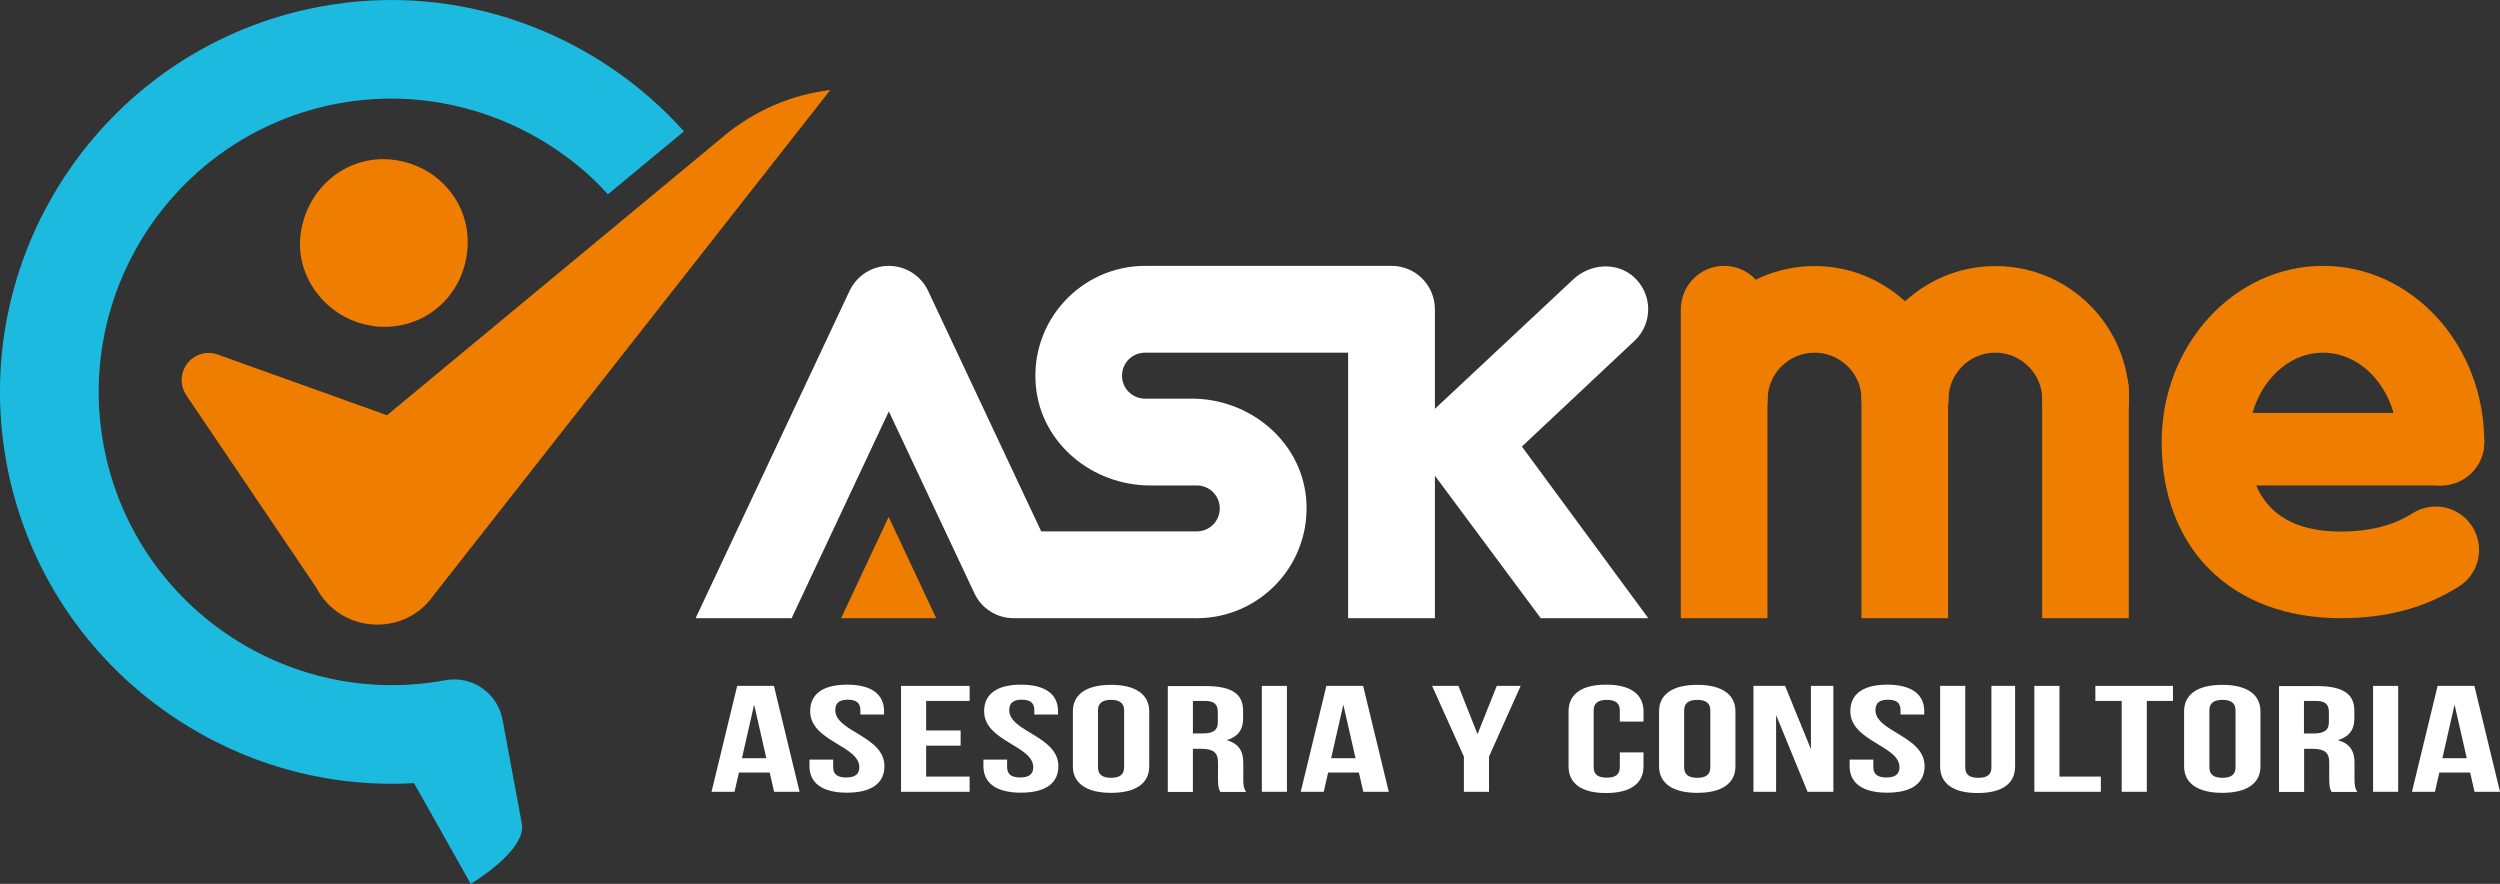 <?xml version="1.0" encoding="UTF-8"?>
<svg xmlns="http://www.w3.org/2000/svg" id="Capa_2" data-name="Capa 2" viewBox="0 0 141.42 50">
  <rect x="0" y="0" width="141.42" height="50" fill="#333333" stroke="none"/>
  <defs>
    <style>
      .cls-1 {
        fill: #1dbadf;
      }

      .cls-1, .cls-2, .cls-3 {
        stroke-width: 0px;
      }

      .cls-2 {
        fill: #fff;
      }

      .cls-3 {
        fill: #ef7d00;
      }
    </style>
  </defs>
  <g id="Capa_1-2" data-name="Capa 1">
    <g>
      <path class="cls-2" d="M45.23,44.79h-1.44l-.25-1.09h-1.74l-.25,1.09h-1.3l1.45-5.99h2.08l1.45,5.99ZM41.98,42.89h1.37l-.69-3.03-.69,3.03Z"></path>
      <g>
        <path class="cls-2" d="M47.92,38.73c1.38,0,2.09.55,2.09,1.5v.19h-1.34v-.25c0-.43-.26-.59-.71-.59s-.71.16-.71.59c0,1.23,2.78,1.46,2.78,3.17,0,.96-.72,1.5-2.12,1.5s-2.12-.55-2.12-1.5v-.37h1.34v.43c0,.43.29.58.74.58s.74-.15.74-.58c0-1.23-2.78-1.46-2.78-3.17,0-.96.71-1.5,2.09-1.5"></path>
        <polygon class="cls-2" points="52.39 41.32 54.34 41.32 54.34 42.18 52.39 42.18 52.39 43.93 54.85 43.93 54.85 44.79 50.97 44.79 50.97 38.8 54.85 38.8 54.85 39.65 52.39 39.65 52.39 41.32"></polygon>
        <path class="cls-2" d="M57.76,38.73c1.38,0,2.09.55,2.09,1.5v.19h-1.34v-.25c0-.43-.26-.59-.71-.59s-.71.16-.71.59c0,1.23,2.78,1.46,2.78,3.17,0,.96-.72,1.5-2.12,1.5s-2.12-.55-2.12-1.5v-.37h1.34v.43c0,.43.29.58.74.58s.74-.15.74-.58c0-1.23-2.78-1.46-2.78-3.17,0-.96.71-1.5,2.09-1.5"></path>
        <path class="cls-2" d="M60.69,40.24c0-.96.76-1.5,2.16-1.5s2.16.55,2.16,1.5v3.11c0,.96-.76,1.5-2.16,1.5s-2.16-.55-2.16-1.5v-3.11ZM62.11,43.41c0,.43.29.59.74.59s.74-.16.74-.59v-3.23c0-.43-.29-.59-.74-.59s-.74.16-.74.59v3.23Z"></path>
        <path class="cls-2" d="M69.03,44.79c-.08-.15-.13-.25-.13-.73v-.94c0-.56-.29-.76-.93-.76h-.49v2.44h-1.42v-5.99h2.15c1.47,0,2.11.45,2.11,1.38v.47c0,.62-.3,1.02-.93,1.21.71.2.94.65.94,1.28v.92c0,.29.01.5.16.73h-1.45ZM67.48,39.65v1.84h.56c.53,0,.85-.15.85-.63v-.59c0-.43-.22-.62-.72-.62h-.69Z"></path>
        <rect class="cls-2" x="71.38" y="38.8" width="1.42" height="5.99"></rect>
        <path class="cls-2" d="M78.56,44.79h-1.44l-.25-1.09h-1.74l-.25,1.09h-1.3l1.45-5.99h2.08l1.45,5.99ZM75.31,42.89h1.37l-.69-3.03-.69,3.03Z"></path>
        <polygon class="cls-2" points="82.81 42.8 81.01 38.8 82.5 38.8 83.58 41.53 84.67 38.8 86.02 38.8 84.23 42.8 84.23 44.79 82.81 44.79 82.81 42.8"></polygon>
        <path class="cls-2" d="M92.97,42.55v.8c0,.96-.72,1.51-2.12,1.51s-2.12-.55-2.12-1.51v-3.11c0-.96.72-1.51,2.12-1.51s2.12.55,2.12,1.51v.58h-1.34v-.64c0-.43-.29-.59-.74-.59s-.74.16-.74.59v3.23c0,.43.29.58.74.58s.74-.15.74-.58v-.85h1.34Z"></path>
        <path class="cls-2" d="M93.85,40.24c0-.96.76-1.5,2.16-1.5s2.16.55,2.16,1.5v3.11c0,.96-.76,1.5-2.16,1.5s-2.16-.55-2.16-1.5v-3.11ZM95.27,43.41c0,.43.29.59.74.59s.74-.16.74-.59v-3.23c0-.43-.29-.59-.74-.59s-.74.16-.74.59v3.23Z"></path>
        <polygon class="cls-2" points="100.47 40.45 100.47 44.79 99.19 44.79 99.19 38.8 100.98 38.8 102.44 42.38 102.44 38.8 103.71 38.8 103.71 44.79 102.25 44.79 100.47 40.45"></polygon>
        <path class="cls-2" d="M106.76,38.73c1.38,0,2.09.55,2.09,1.5v.19h-1.34v-.25c0-.43-.26-.59-.71-.59s-.71.16-.71.59c0,1.23,2.78,1.46,2.78,3.17,0,.96-.72,1.5-2.12,1.5s-2.12-.55-2.12-1.5v-.37h1.34v.43c0,.43.29.58.74.58s.74-.15.74-.58c0-1.23-2.78-1.46-2.78-3.17,0-.96.71-1.5,2.09-1.5"></path>
        <path class="cls-2" d="M111.17,38.8v4.62c0,.43.28.58.74.58s.74-.15.74-.58v-4.62h1.34v4.56c0,.96-.72,1.5-2.12,1.5s-2.12-.55-2.12-1.5v-4.56h1.42Z"></path>
        <polygon class="cls-2" points="115.08 38.8 116.5 38.8 116.5 43.93 118.84 43.93 118.84 44.79 115.08 44.79 115.08 38.8"></polygon>
        <polygon class="cls-2" points="118.53 38.8 122.92 38.8 122.92 39.65 121.44 39.65 121.44 44.79 120.02 44.79 120.02 39.65 118.53 39.65 118.53 38.8"></polygon>
        <path class="cls-2" d="M123.55,40.24c0-.96.76-1.5,2.16-1.5s2.16.55,2.16,1.5v3.11c0,.96-.76,1.5-2.16,1.5s-2.16-.55-2.16-1.5v-3.11ZM124.98,43.41c0,.43.29.59.74.59s.74-.16.74-.59v-3.23c0-.43-.29-.59-.74-.59s-.74.16-.74.59v3.23Z"></path>
        <path class="cls-2" d="M131.89,44.79c-.08-.15-.13-.25-.13-.73v-.94c0-.56-.29-.76-.93-.76h-.49v2.44h-1.42v-5.99h2.15c1.47,0,2.11.45,2.11,1.38v.47c0,.62-.3,1.02-.93,1.21.71.2.94.65.94,1.28v.92c0,.29.01.5.16.73h-1.45ZM130.33,39.65v1.84h.56c.53,0,.85-.15.85-.63v-.59c0-.43-.22-.62-.72-.62h-.69Z"></path>
        <rect class="cls-2" x="134.24" y="38.8" width="1.42" height="5.99"></rect>
        <path class="cls-2" d="M141.42,44.79h-1.44l-.25-1.09h-1.74l-.25,1.09h-1.3l1.45-5.99h2.08l1.45,5.99ZM138.17,42.89h1.37l-.69-3.03-.69,3.03Z"></path>
        <path class="cls-2" d="M39.35,34.97l8.71-18.52c.41-.86,1.27-1.41,2.22-1.41s1.81.55,2.22,1.41l6.4,13.61h8.8c.72,0,1.3-.58,1.3-1.3s-.58-1.3-1.3-1.3h-2.65c-3.24,0-6.14-2.36-6.45-5.59-.36-3.7,2.55-6.83,6.18-6.83h13.94c1.36,0,2.45,1.1,2.45,2.46v17.47h-4.91v-15.02h-11.49c-.72,0-1.3.58-1.3,1.3s.58,1.3,1.3,1.3h2.65c3.24,0,6.14,2.36,6.46,5.59.36,3.7-2.55,6.83-6.18,6.83h-10.36c-.95,0-1.82-.55-2.22-1.41l-4.84-10.29-5.5,11.7h-5.43Z"></path>
        <path class="cls-2" d="M87.15,34.96l-6.07-8.17c-.5-.46-.78-1.11-.78-1.79s.28-1.33.78-1.79l7.92-7.41c.94-.88,2.42-1,3.39-.16,1.11.97,1.12,2.66.07,3.64l-6.37,5.98,7.15,9.71h-6.09Z"></path>
        <polygon class="cls-3" points="52.96 34.97 50.27 29.24 47.58 34.97 52.96 34.97"></polygon>
        <path class="cls-3" d="M95.08,34.97v-17.47c0-1.36,1.1-2.46,2.45-2.46s2.45,1.1,2.45,2.46v17.47h-4.91Z"></path>
        <path class="cls-3" d="M115.52,34.97v-12.94c0-1.36,1.1-2.45,2.45-2.45s2.45,1.1,2.45,2.45v12.94h-4.91Z"></path>
        <path class="cls-3" d="M105.3,34.97v-12.94c0-1.36,1.1-2.45,2.45-2.45s2.45,1.1,2.45,2.45v12.94h-4.91Z"></path>
        <path class="cls-3" d="M107.76,25.06c-1.36,0-2.45-1.1-2.45-2.45,0-1.46-1.19-2.66-2.66-2.66s-2.66,1.19-2.66,2.66c0,1.36-1.1,2.45-2.45,2.45s-2.45-1.1-2.45-2.45c0-4.17,3.39-7.56,7.56-7.56s7.56,3.39,7.56,7.56c0,1.36-1.1,2.45-2.45,2.45"></path>
        <path class="cls-3" d="M117.98,25.06c-1.35,0-2.45-1.1-2.45-2.45,0-1.46-1.19-2.66-2.66-2.66s-2.65,1.19-2.65,2.66c0,1.36-1.1,2.45-2.45,2.45s-2.45-1.1-2.45-2.45c0-4.17,3.39-7.56,7.56-7.56s7.56,3.39,7.56,7.56c0,1.36-1.1,2.45-2.45,2.45"></path>
        <path class="cls-3" d="M138.08,27.46h-12.87c-1.36,0-2.45-1.1-2.45-2.45s1.1-1.65,2.45-1.65h12.87c1.36,0,2.45.29,2.45,1.65s-1.1,2.45-2.45,2.45"></path>
        <path class="cls-3" d="M132.42,34.97c-6.16,0-10.14-3.91-10.14-9.96,0-5.49,4.09-9.97,9.13-9.97s9.12,4.47,9.12,9.97c0,1.36-1.1,2.45-2.45,2.45s-2.45-1.1-2.45-2.45c0-2.79-1.89-5.06-4.22-5.06s-4.22,2.27-4.22,5.06c0,2.31.91,5.06,5.23,5.06,2.4,0,3.65-.78,4.06-1.04,1.14-.72,2.66-.38,3.38.77.72,1.15.38,2.66-.77,3.38-1.92,1.21-4.1,1.79-6.67,1.79"></path>
        <path class="cls-1" d="M28.43,40.72c-.28-1.52-1.73-2.52-3.25-2.24-8.99,1.66-17.66-4.3-19.32-13.3-1.66-9,4.3-17.67,13.29-19.33,5.26-.97,10.49.71,14.22,4.11.36.33.69.67,1.02,1.03l4.3-3.56C33.67,1.84,25.94-1.08,18.14.37,6.12,2.59-1.85,14.17.37,26.2c1.11,6.01,4.56,11.01,9.24,14.22,3.95,2.72,8.78,4.17,13.81,3.88l3.21,5.7s3.17-1.89,2.89-3.4l-1.09-5.88Z"></path>
        <path class="cls-3" d="M24.53,33.67c-1.67,2.4-5.29,2.16-6.64-.43l-7.35-10.88c-.31-.46-.35-1.04-.11-1.53.34-.71,1.16-1.04,1.9-.77l9.56,3.43,19.09-15.82c1.71-1.42,3.78-2.31,5.99-2.58l-22.44,28.58Z"></path>
        <path class="cls-3" d="M21.05,18.43c-2.53-.36-4.39-2.76-4.04-5.22.37-2.68,2.73-4.53,5.32-4.16,2.66.38,4.42,2.71,4.09,5.26-.35,2.72-2.71,4.5-5.37,4.13"></path>
      </g>
    </g>
  </g>
</svg>
